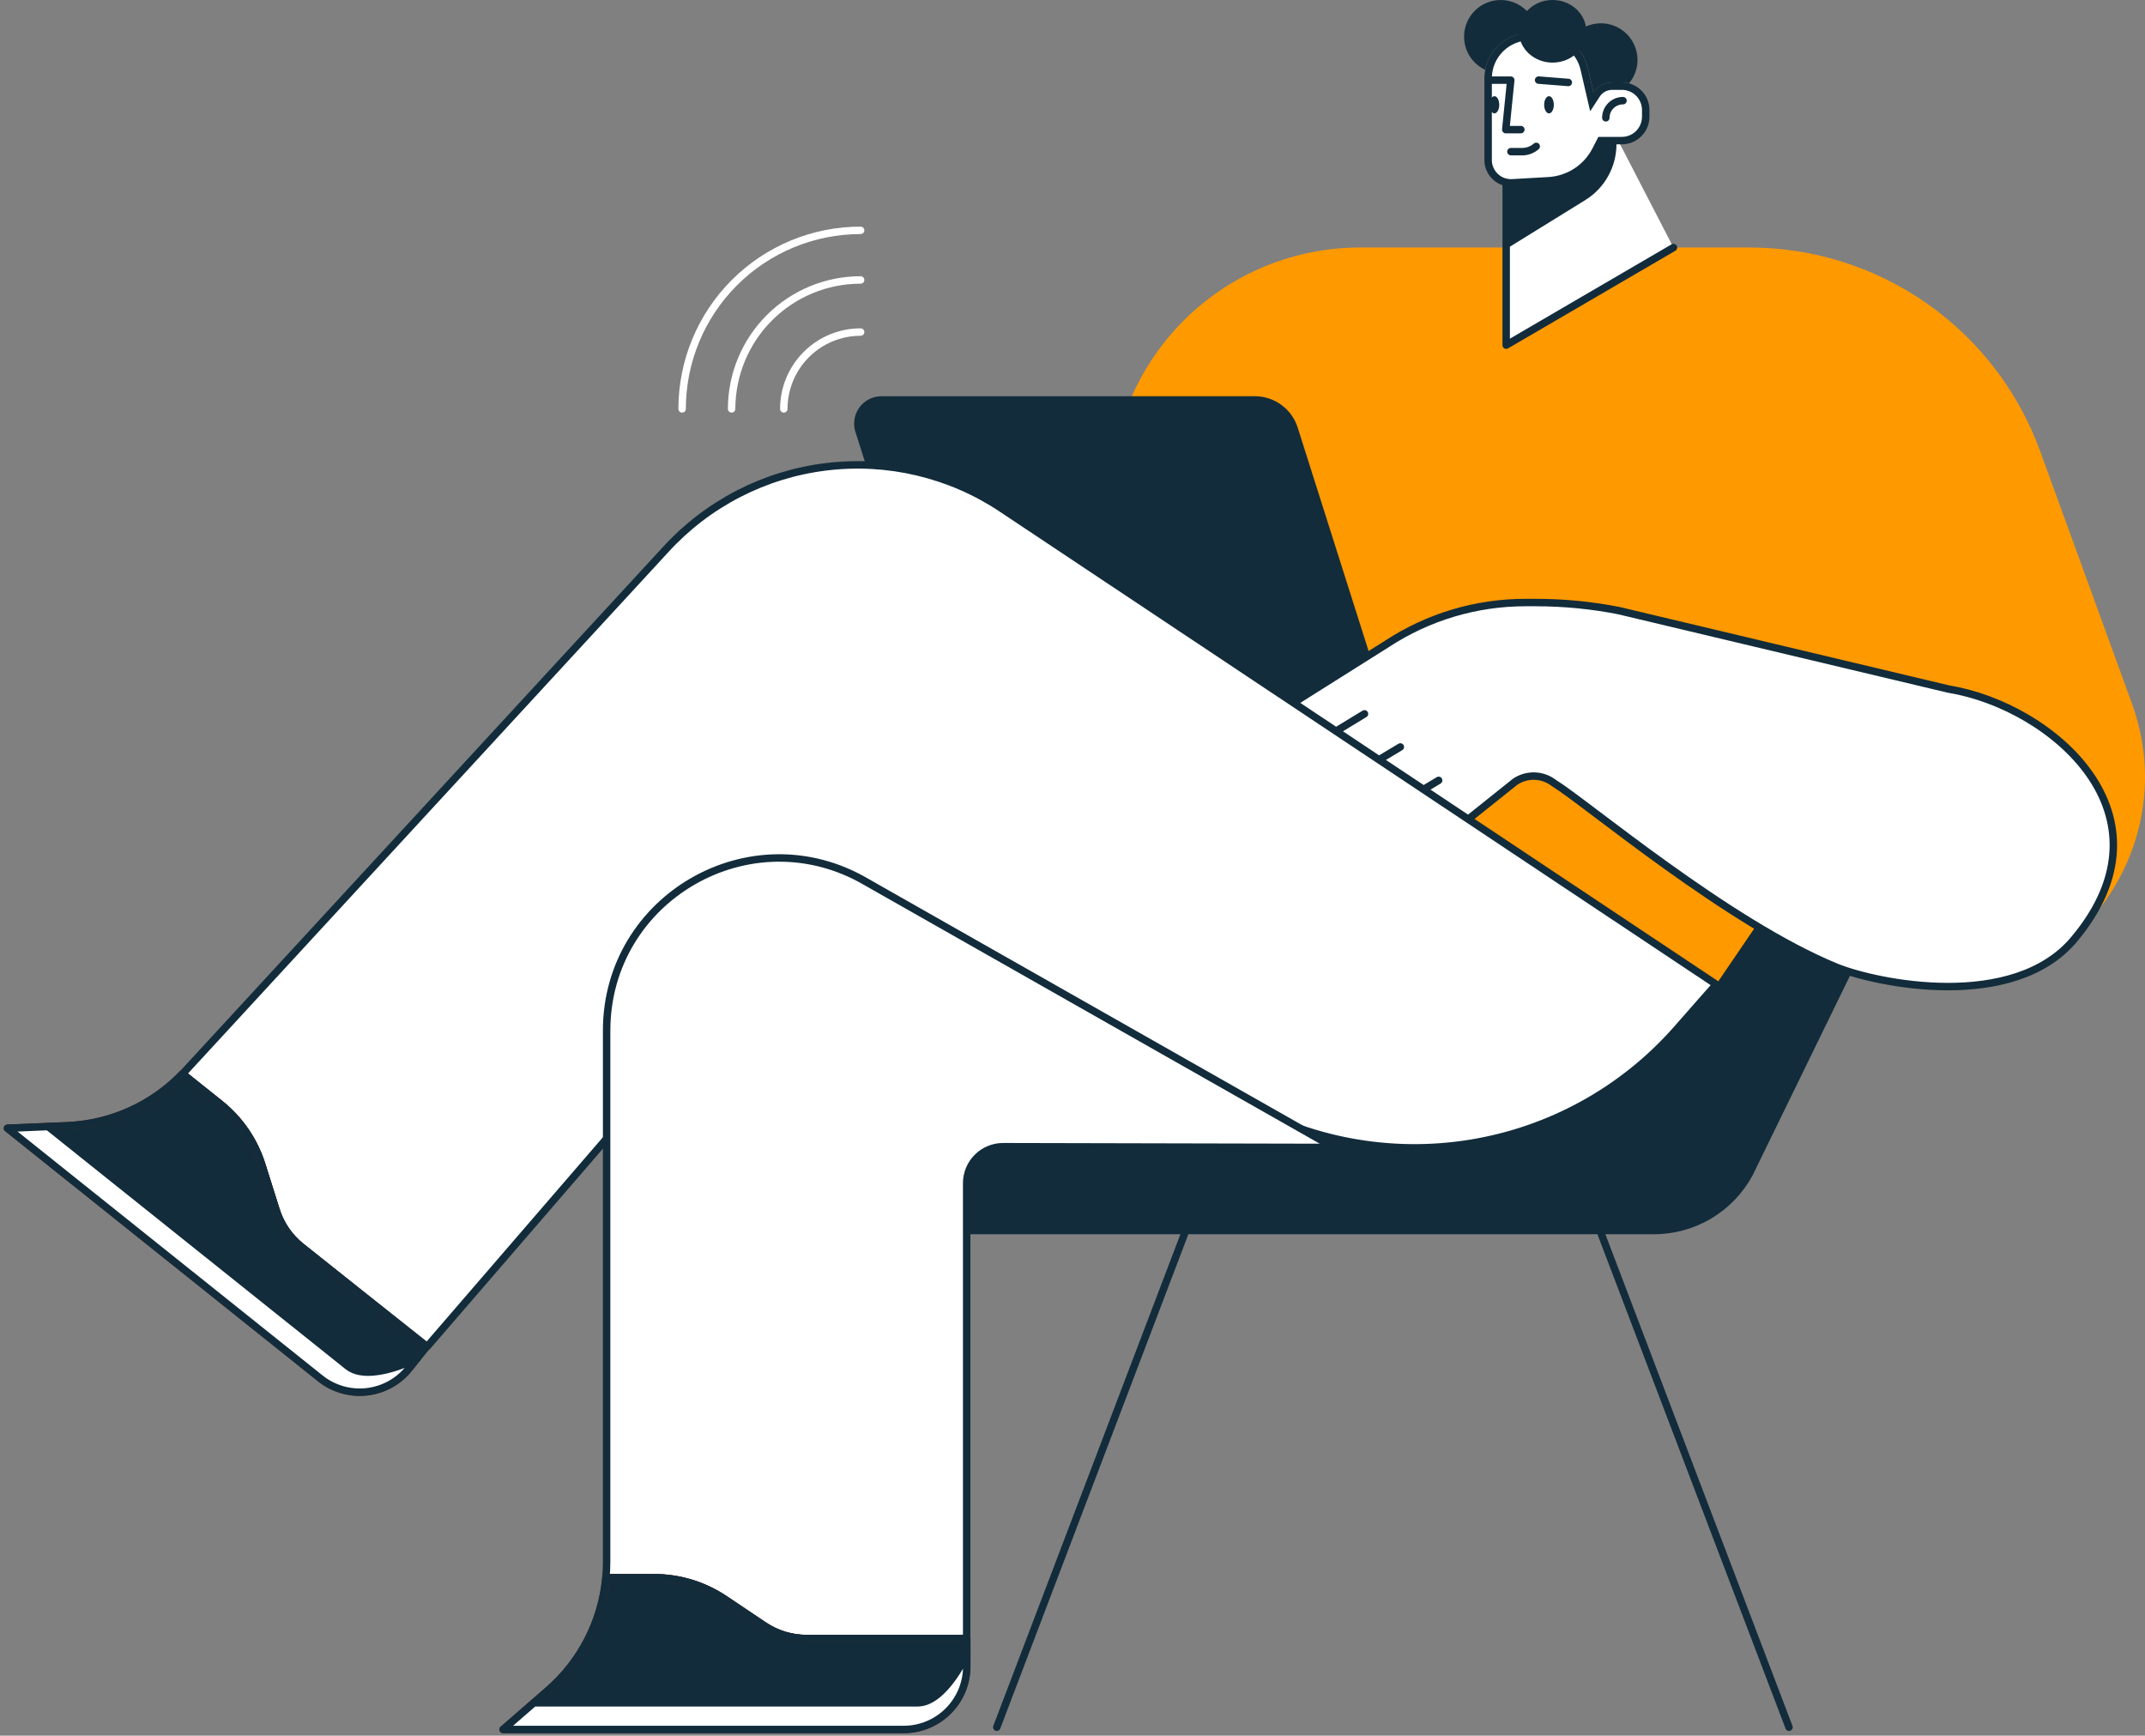 <svg width="288" height="233" viewBox="0 0 288 233" fill="none" xmlns="http://www.w3.org/2000/svg">
<rect x="0" y="0" width="288" height="233" fill="#808080" stroke="none"/>
<path d="M235.309 157.796C234.018 160.184 232.106 162.179 229.774 163.569C227.442 164.959 224.777 165.692 222.062 165.691H129.814V153.905H146.438L169.57 101.287C170.783 98.527 172.772 96.18 175.296 94.53C177.82 92.881 180.768 92.001 183.783 91.998H242.535C253.995 91.998 261.512 103.982 256.531 114.294L235.309 157.796Z" fill="#122C3B"/>
<path d="M215.014 165.692L240.202 231.871" stroke="#122C3B" stroke-linecap="round" stroke-linejoin="round"/>
<path d="M159.021 165.692L133.833 231.871" stroke="#122C3B" stroke-linecap="round" stroke-linejoin="round"/>
<path d="M149.113 77.993V66.723C149.113 62.324 149.98 57.968 151.663 53.904C153.346 49.84 155.814 46.148 158.924 43.037C162.035 39.927 165.727 37.459 169.791 35.776C173.855 34.093 178.211 33.226 182.61 33.226H234.888C243.413 33.225 251.732 35.848 258.714 40.738C265.697 45.628 271.006 52.549 273.919 60.561L286.235 94.414C290.309 105.618 287.024 117.15 279.521 124.678C272.389 131.835 261.765 134.246 252.134 131.188L236.067 123.87L230.431 132.144L149.113 77.993Z" fill="#FF9900"/>
<path d="M185.954 94.328H126.389L114.853 57.975C114.678 57.425 114.636 56.84 114.729 56.27C114.822 55.7 115.049 55.16 115.39 54.693C115.732 54.227 116.178 53.848 116.694 53.587C117.209 53.325 117.779 53.19 118.357 53.19H168.475C169.758 53.19 171.009 53.598 172.045 54.356C173.082 55.114 173.85 56.183 174.238 57.407L185.954 94.328Z" fill="#122C3B"/>
<path d="M105.238 54.89C105.238 52.155 106.324 49.532 108.258 47.598C110.192 45.664 112.815 44.578 115.55 44.578" stroke="white" stroke-miterlimit="10" stroke-linecap="round"/>
<path d="M98.232 54.89C98.235 50.298 100.061 45.895 103.309 42.65C106.557 39.404 110.961 37.582 115.553 37.583" stroke="white" stroke-miterlimit="10" stroke-linecap="round"/>
<path d="M91.585 54.89C91.585 48.533 94.11 42.437 98.605 37.942C103.1 33.447 109.196 30.922 115.553 30.922" stroke="white" stroke-miterlimit="10" stroke-linecap="round"/>
<path d="M278.48 126.102L278.863 126.423L278.48 126.102C274.412 130.958 267.808 132.459 261.464 132.446C255.133 132.432 249.194 130.907 246.62 129.862C239.326 126.89 230.891 121.354 223.732 116.222C220.283 113.749 217.139 111.375 214.569 109.436L214.291 109.226C211.706 107.275 209.704 105.768 208.623 105.109C207.89 104.543 206.998 104.222 206.072 104.189C205.136 104.155 204.213 104.419 203.436 104.942L203.419 104.953L203.403 104.966L193.165 113.15C191.902 114.038 190.677 114.476 189.509 114.47C188.345 114.463 187.178 114.013 186.025 113.014L186.025 113.014L186.021 113.01L172.785 101.823L172.527 101.604L172.228 101.763L169.424 103.251L169.424 103.251L169.418 103.255C168.1 103.979 166.549 104.155 165.102 103.744C164.731 103.62 164.403 103.394 164.156 103.091C163.906 102.786 163.749 102.416 163.702 102.025C163.654 101.634 163.72 101.237 163.89 100.881C164.06 100.526 164.328 100.226 164.662 100.017L164.664 100.016L186.235 86.43L186.235 86.43L186.242 86.425C191.758 82.814 198.207 80.89 204.8 80.888C204.8 80.888 204.8 80.888 204.8 80.888H206.193C209.932 80.888 213.661 81.249 217.33 81.967L261.605 92.499L261.622 92.503L261.64 92.506C268.567 93.646 276.323 97.894 280.559 103.933C282.67 106.943 283.898 110.384 283.737 114.104C283.575 117.824 282.022 121.875 278.48 126.102Z" fill="white" stroke="#122C3B"/>
<path d="M172.635 102.252L183.204 95.83" stroke="#122C3B" stroke-linecap="round" stroke-linejoin="round"/>
<path d="M177.97 106.295L188.019 100.273" stroke="#122C3B" stroke-linecap="round" stroke-linejoin="round"/>
<path d="M183.109 110.785L193.161 104.76" stroke="#122C3B" stroke-linecap="round" stroke-linejoin="round"/>
<path d="M230.429 132.15L225.147 138.156C217.957 146.336 208.144 151.76 197.392 153.495C186.64 155.231 175.619 153.171 166.22 147.668L116.132 118.349C115.218 117.815 114.147 117.618 113.103 117.791C112.058 117.965 111.108 118.498 110.416 119.299L57.355 180.769L40.435 167.355C38.85 166.089 37.677 164.38 37.066 162.444L35.151 156.363C34.141 153.155 32.201 150.319 29.578 148.214L24.511 144.165L89.369 73.78C94.992 67.621 102.634 63.679 110.912 62.667C119.19 61.655 127.557 63.639 134.498 68.262L230.429 132.15Z" fill="white" stroke="#122C3B" stroke-linejoin="round"/>
<path d="M179.096 154.039L134.699 153.939C134.055 153.937 133.417 154.062 132.822 154.307C132.227 154.552 131.686 154.912 131.23 155.367C130.774 155.822 130.412 156.362 130.165 156.956C129.918 157.551 129.791 158.189 129.791 158.833V219.967H108.279C106.249 219.967 104.265 219.362 102.579 218.231L97.284 214.681C94.489 212.805 91.2 211.803 87.834 211.802H81.348C81.412 211.102 81.449 210.408 81.449 209.681V138.362C81.449 120.484 100.854 109.353 116.286 118.38L179.096 154.039Z" fill="white" stroke="#122C3B" stroke-linejoin="round"/>
<path d="M129.802 219.967V223.713C129.802 225.957 128.91 228.109 127.323 229.695C125.737 231.282 123.585 232.173 121.341 232.174H67.553L73.598 226.918C78.032 223.065 80.81 217.651 81.354 211.802H87.839C91.205 211.802 94.495 212.805 97.29 214.68L102.585 218.231C104.27 219.362 106.254 219.967 108.284 219.967H129.802Z" fill="#122C3B"/>
<path d="M129.802 219.967V223.713C129.802 225.957 128.91 228.109 127.323 229.695C125.737 231.282 123.585 232.173 121.341 232.174H67.553L73.598 226.918C78.032 223.065 80.81 217.651 81.354 211.802H87.839C91.205 211.802 94.495 212.805 97.29 214.68L102.585 218.231C104.27 219.362 106.254 219.967 108.284 219.967H129.802Z" stroke="#59221D" stroke-linecap="round" stroke-linejoin="round"/>
<path d="M129.803 219.968V221.991C129.803 221.991 126.848 228.593 123.197 228.593H71.672L73.595 226.921C78.029 223.068 80.807 217.654 81.351 211.805H87.836C91.202 211.806 94.492 212.808 97.287 214.684L102.582 218.234C104.268 219.366 106.252 219.97 108.282 219.971L129.803 219.968Z" stroke="#122C3B" stroke-linecap="round" stroke-linejoin="round"/>
<path d="M129.802 221.991V223.713C129.802 225.957 128.91 228.109 127.323 229.695C125.737 231.282 123.585 232.174 121.341 232.174H67.553L71.675 228.593H123.2C126.848 228.593 129.802 221.991 129.802 221.991Z" fill="white" stroke="#122C3B" stroke-linejoin="round"/>
<path d="M57.247 180.794L54.908 183.72C53.506 185.472 51.465 186.596 49.235 186.844C47.005 187.093 44.767 186.446 43.014 185.047L1 151.461L9.004 151.127C14.874 150.885 20.424 148.39 24.5 144.159L29.566 148.209C32.19 150.314 34.129 153.15 35.14 156.358L37.058 162.439C37.666 164.374 38.839 166.084 40.424 167.35L57.247 180.794Z" fill="#122C3B"/>
<path d="M57.247 180.794L54.908 183.72C53.506 185.472 51.465 186.596 49.235 186.844C47.005 187.093 44.767 186.446 43.014 185.047L1 151.461L9.004 151.127C14.874 150.885 20.424 148.39 24.5 144.159L29.566 148.209C32.19 150.314 34.129 153.15 35.14 156.358L37.058 162.439C37.666 164.374 38.839 166.084 40.424 167.35L57.247 180.794Z" stroke="#59221D" stroke-linecap="round" stroke-linejoin="round"/>
<path d="M57.247 180.794L55.984 182.374C55.984 182.374 49.554 185.685 46.703 183.405L6.457 151.235L9.004 151.127C14.874 150.885 20.424 148.39 24.5 144.159L29.566 148.209C32.19 150.314 34.129 153.15 35.14 156.358L37.058 162.439C37.666 164.374 38.839 166.084 40.424 167.35L57.247 180.794Z" stroke="#122C3B" stroke-linecap="round" stroke-linejoin="round"/>
<path d="M55.984 182.374L54.908 183.72C53.506 185.472 51.465 186.595 49.235 186.844C47.005 187.093 44.767 186.446 43.014 185.047L1 151.461L6.457 151.235L46.703 183.405C49.554 185.685 55.984 182.374 55.984 182.374Z" fill="white" stroke="#122C3B" stroke-linejoin="round"/>
<path d="M202.228 46.334L224.688 33.233L217.035 18.425L202.228 23.06V46.334Z" fill="white"/>
<path d="M202.228 23.202V46.334L224.688 33.232" stroke="#122C3B" stroke-linecap="round" stroke-linejoin="round"/>
<path d="M202.228 33.425L212.854 26.856C214.132 26.065 215.187 24.961 215.918 23.649C216.65 22.336 217.034 20.859 217.035 19.356V18.425L202.228 23.06V33.425Z" fill="#122C3B"/>
<path d="M220.963 14.768V14.768V15.671C220.963 16.521 220.626 17.335 220.025 17.936C219.425 18.537 218.611 18.875 217.762 18.875H215.217H214.912L214.773 19.147L214.268 20.128L214.268 20.129C213.666 21.306 212.769 22.306 211.664 23.031C210.559 23.755 209.285 24.18 207.966 24.263C207.966 24.263 207.965 24.263 207.965 24.264L203.063 24.542L203.06 24.542C202.642 24.568 202.224 24.508 201.83 24.366C201.436 24.224 201.075 24.002 200.77 23.715C200.465 23.428 200.222 23.082 200.055 22.697C199.889 22.313 199.804 21.898 199.804 21.48V21.479V10.513C199.804 9.03 200.393 7.607 201.442 6.558C202.491 5.51 203.913 4.92 205.396 4.92H207.255H207.255C208.519 4.92 209.745 5.349 210.734 6.135C211.723 6.922 212.417 8.02 212.701 9.251L212.701 9.252L213.462 12.537L213.727 13.681L214.368 12.698C214.595 12.35 214.905 12.064 215.27 11.866C215.635 11.667 216.043 11.563 216.458 11.562L217.751 11.562L217.752 11.562C218.173 11.561 218.591 11.643 218.981 11.804C219.37 11.964 219.725 12.201 220.023 12.498C220.321 12.796 220.558 13.15 220.719 13.54C220.88 13.929 220.963 14.347 220.963 14.768Z" fill="white" stroke="#122C3B"/>
<path d="M200 10.758H202.843L202.172 17.4H204.195" stroke="#122C3B" stroke-linecap="round" stroke-linejoin="round"/>
<path d="M206.581 10.753L210.572 11.07" stroke="#122C3B" stroke-linecap="round" stroke-linejoin="round"/>
<path d="M217.913 13.512C217.301 13.512 216.715 13.755 216.283 14.187C215.851 14.619 215.608 15.205 215.608 15.816" stroke="#122C3B" stroke-linecap="round" stroke-linejoin="round"/>
<path d="M207.977 15.22C208.335 15.22 208.626 14.704 208.626 14.067C208.626 13.429 208.335 12.913 207.977 12.913C207.618 12.913 207.328 13.429 207.328 14.067C207.328 14.704 207.618 15.22 207.977 15.22Z" fill="#122C3B"/>
<path d="M200.649 15.22C201.008 15.22 201.299 14.704 201.299 14.066C201.299 13.429 201.008 12.913 200.649 12.913C200.291 12.913 200 13.429 200 14.066C200 14.704 200.291 15.22 200.649 15.22Z" fill="#122C3B"/>
<path d="M202.866 20.357H204.393C205.082 20.357 205.747 20.105 206.263 19.649" stroke="#122C3B" stroke-linecap="round" stroke-linejoin="round"/>
<path d="M219.861 8.041C219.863 9.19 219.46 10.303 218.724 11.185C218.41 11.099 218.087 11.056 217.762 11.056H216.466C215.968 11.058 215.478 11.183 215.04 11.421C214.602 11.659 214.23 12.002 213.958 12.419L213.197 9.133C212.997 8.264 212.607 7.449 212.054 6.748C211.525 7.392 210.824 7.875 210.034 8.141C209.528 8.316 208.997 8.404 208.462 8.403C207.462 8.41 206.486 8.099 205.675 7.514C205.197 7.178 204.797 6.743 204.499 6.24C204.202 5.737 204.014 5.177 203.95 4.596C202.815 4.874 201.783 5.472 200.978 6.319C200.173 7.167 199.629 8.228 199.41 9.376C198.757 9.071 198.179 8.626 197.717 8.074C197.255 7.521 196.92 6.873 196.736 6.177C196.552 5.48 196.523 4.751 196.651 4.042C196.78 3.333 197.062 2.661 197.479 2.074C197.896 1.486 198.437 0.997 199.063 0.641C199.69 0.285 200.387 0.072 201.105 0.015C201.823 -0.041 202.545 0.061 203.22 0.314C203.895 0.567 204.505 0.965 205.009 1.48C205.449 1.008 205.983 0.633 206.576 0.378C207.169 0.123 207.808 -0.005 208.454 0.001C210.719 0.001 212.595 1.544 212.927 3.559C213.56 3.273 214.247 3.126 214.942 3.127C216.245 3.127 217.496 3.645 218.418 4.566C219.34 5.488 219.859 6.737 219.861 8.041Z" fill="#122C3B"/>
</svg>
